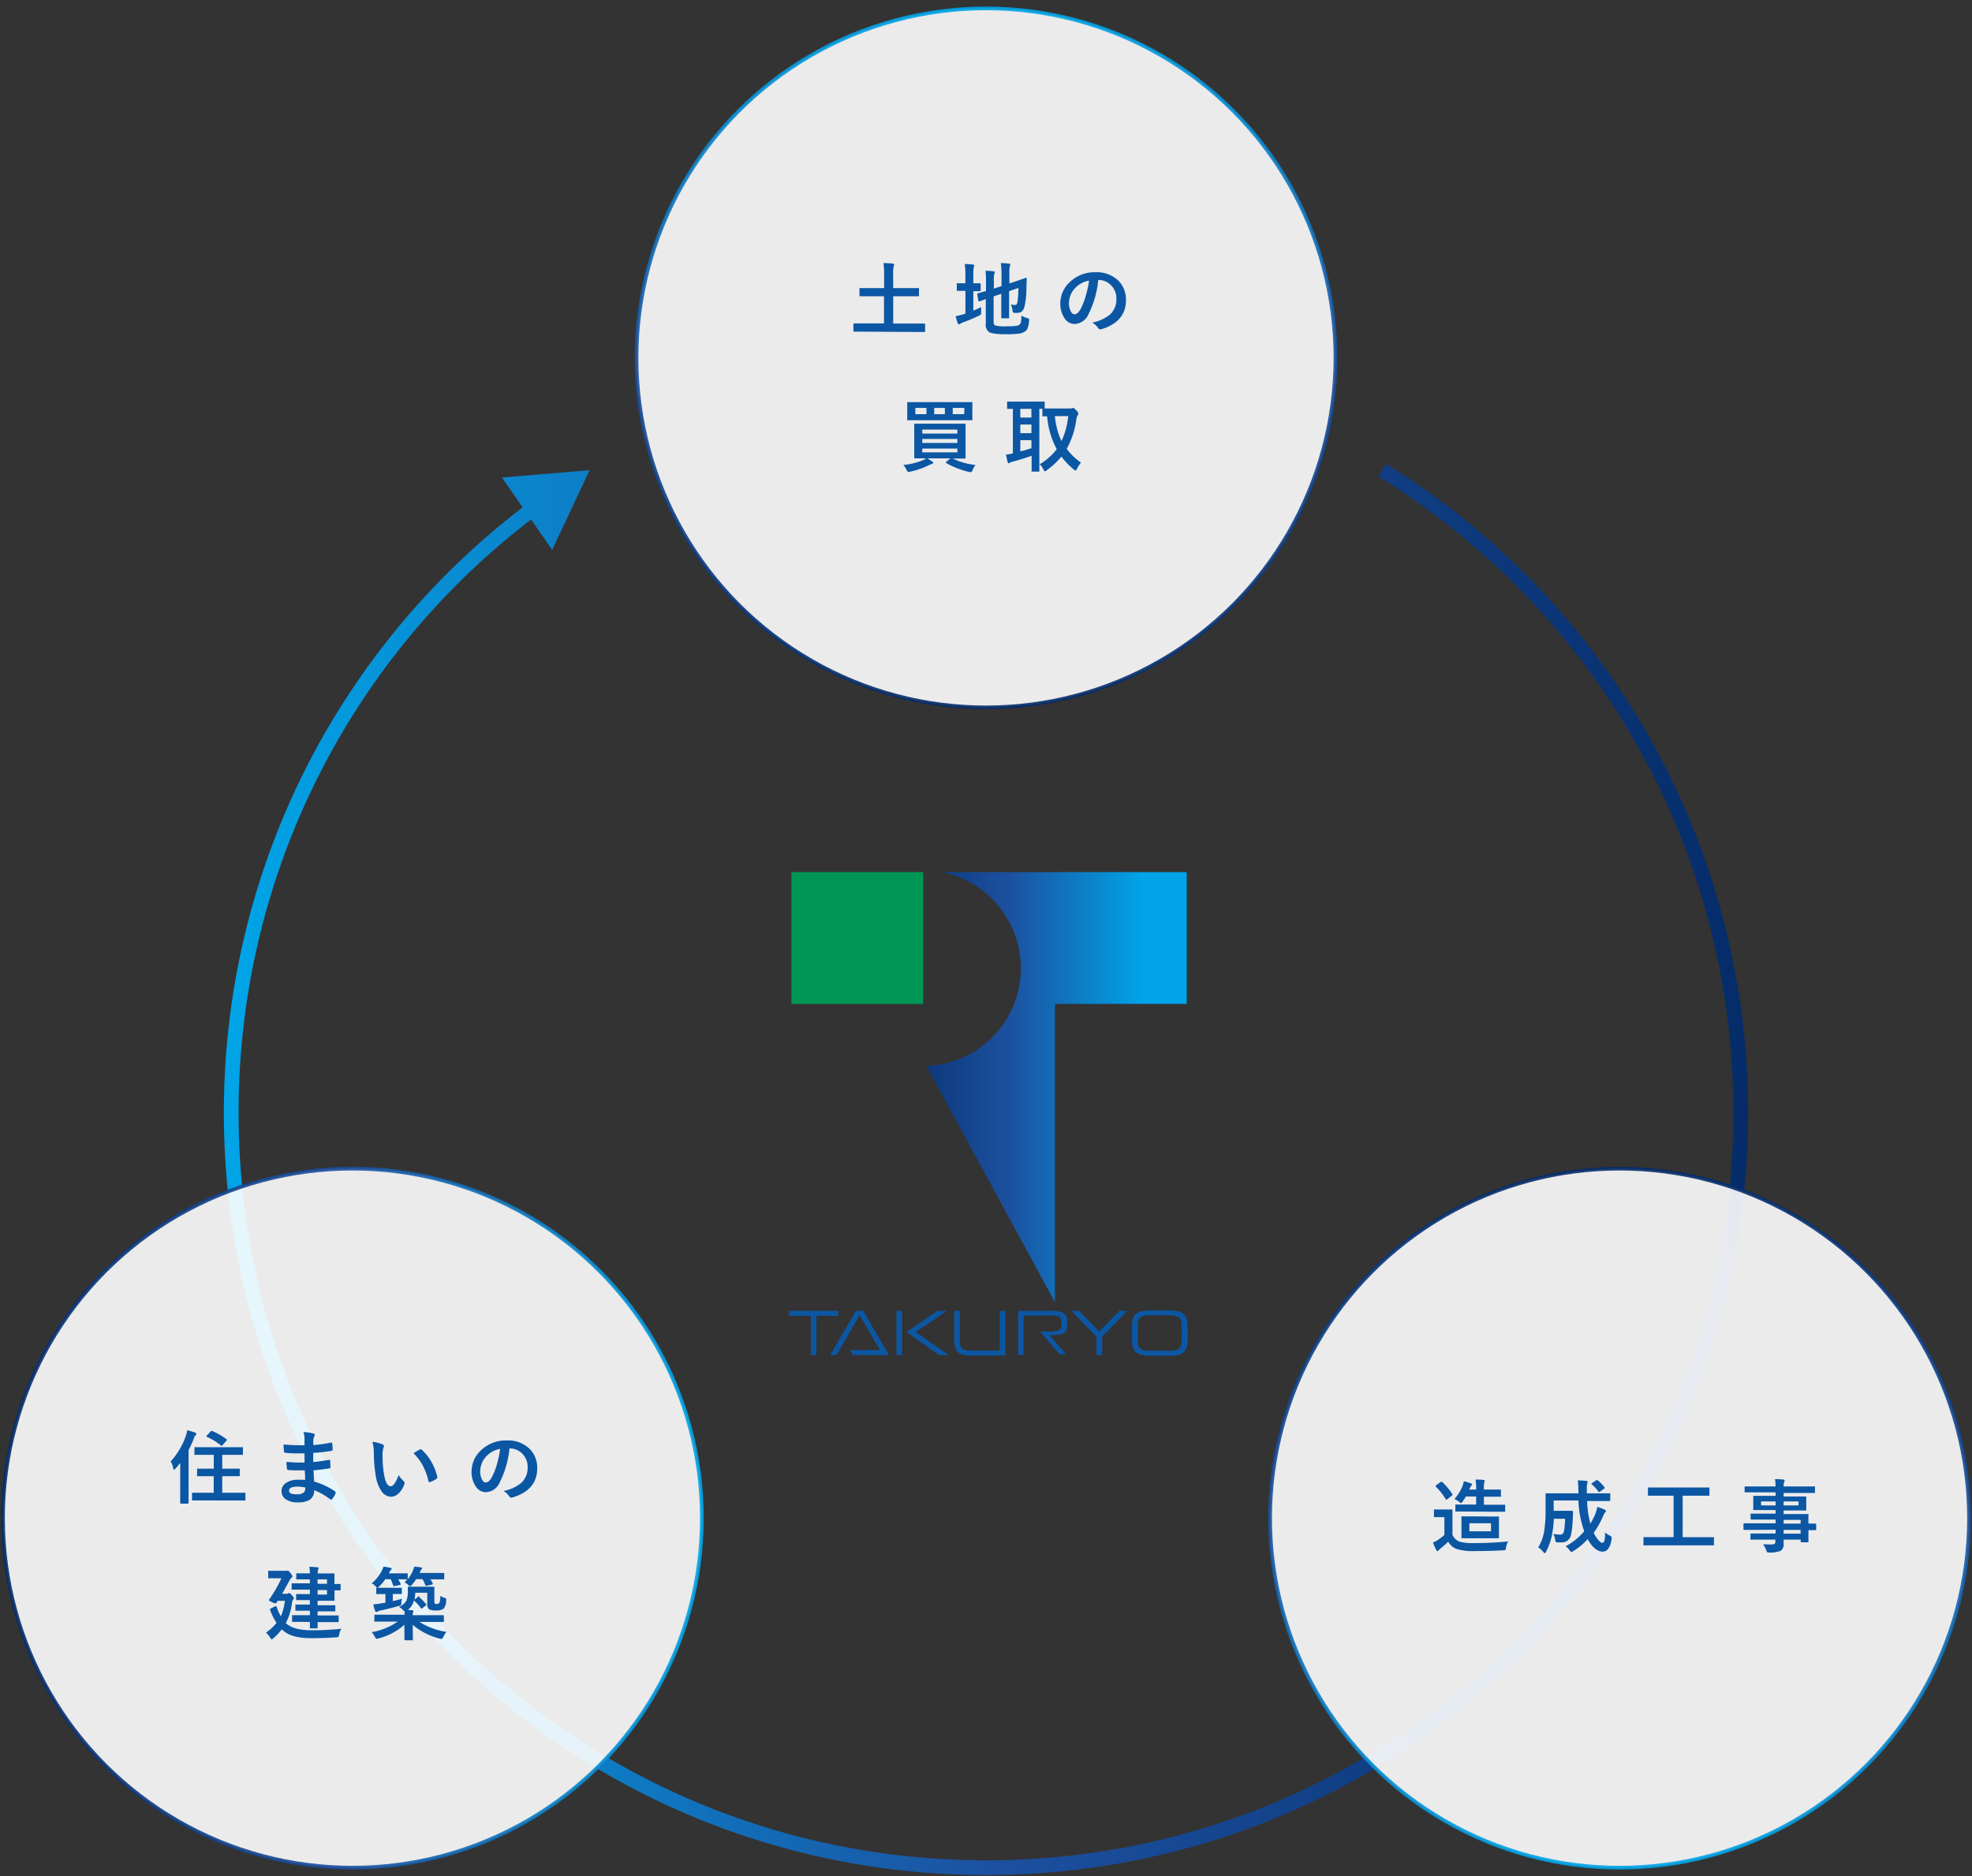 <svg xmlns="http://www.w3.org/2000/svg" xmlns:xlink="http://www.w3.org/1999/xlink" width="492" height="468" viewBox="0 0 492 468">
  <rect x="0" y="0" width="492" height="468" fill="#333333" stroke="none"/>
  <defs>
    <linearGradient id="a" x1="55.85" y1="291.74" x2="436.15" y2="291.74" gradientUnits="userSpaceOnUse">
      <stop offset="0.01" stop-color="#00a4e7"/>
      <stop offset="0.51" stop-color="#1c509f"/>
      <stop offset="1" stop-color="#052c69"/>
    </linearGradient>
    <linearGradient id="b" x1="55.85" y1="127.24" x2="436.15" y2="127.24" xlink:href="#a"/>
    <linearGradient id="c" x1="285.59" y1="271.2" x2="219.18" y2="271.2" xlink:href="#a"/>
    <linearGradient id="d" x1="246" y1="1.63" x2="246" y2="176.93" xlink:href="#a"/>
    <linearGradient id="e" x1="-87.29" y1="-197.96" x2="-87.29" y2="-22.66" gradientTransform="translate(-22.37 466.01) rotate(90)" xlink:href="#a"/>
    <linearGradient id="f" x1="-260.19" y1="-22.73" x2="-260.19" y2="152.57" gradientTransform="translate(143.87 443.64) rotate(180)" xlink:href="#a"/>
  </defs>
  <g>
    <g>
      <g>
        <path d="M344.89,117.31A188.17,188.17,0,0,1,434.31,277.6c0,104-84.31,188.31-188.31,188.31S57.69,381.6,57.69,277.6A188,188,0,0,1,134,126.17" style="fill: none;stroke-miterlimit: 10;stroke-width: 3.671px;stroke: url(#a)"/>
        <polygon points="137.76 137.17 147.11 117.3 125.23 119.13 137.76 137.17" style="fill: url(#b)"/>
      </g>
      <g>
        <rect x="197.45" y="217.56" width="32.88" height="32.88" style="fill: #009756"/>
        <path d="M234.88,217.56a24.4,24.4,0,0,1-3.75,48.35l32.07,58.93v-74.4h32.88V217.56Z" style="fill: url(#c)"/>
        <path d="M203.68,338.05h-1.37v-9.8h-5.46V327h12.29v1.24h-5.46Z" style="fill: #0b57a4"/>
        <path d="M273.56,338.05v-4.62L267.3,327h1.95l5,5.18,5-5.18h2L275,333.43v4.62Z" style="fill: #0b57a4"/>
        <path d="M287.51,338.18a13.84,13.84,0,0,1-2.61-.17,3.13,3.13,0,0,1-1.38-.6,2.63,2.63,0,0,1-.86-1.24,6.59,6.59,0,0,1-.26-2v-3a7.59,7.59,0,0,1,.26-2.2,2.6,2.6,0,0,1,.84-1.29,3.42,3.42,0,0,1,1.39-.59,13.94,13.94,0,0,1,2.61-.18h3.69a13.94,13.94,0,0,1,2.61.18,3.48,3.48,0,0,1,1.39.59,2.52,2.52,0,0,1,.83,1.26,6.76,6.76,0,0,1,.27,2.09v3.08a6.6,6.6,0,0,1-.27,2.08,2.49,2.49,0,0,1-.83,1.25,3.19,3.19,0,0,1-1.37.6,14.09,14.09,0,0,1-2.63.17Zm4.33-10.08h-5a5.43,5.43,0,0,0-1.65.19,1.77,1.77,0,0,0-.9.61,2,2,0,0,0-.34.74,7.82,7.82,0,0,0-.09,1.42V334a7.82,7.82,0,0,0,.09,1.42,1.89,1.89,0,0,0,.34.73,1.73,1.73,0,0,0,.9.62,5.77,5.77,0,0,0,1.65.19h5a5.69,5.69,0,0,0,1.64-.19,1.75,1.75,0,0,0,.91-.62,1.74,1.74,0,0,0,.32-.7,6.6,6.6,0,0,0,.09-1.28v-3.24a6.53,6.53,0,0,0-.09-1.28,1.84,1.84,0,0,0-.32-.71,1.8,1.8,0,0,0-.91-.61A5.36,5.36,0,0,0,291.84,328.1Z" style="fill: #0b57a4"/>
        <polygon points="221.79 338.05 215.37 327.01 213.55 327.01 207.14 338.05 208.7 338.05 214.47 328.11 219.59 336.8 212.09 336.8 212.7 338.02 221.79 338.05" style="fill: #0b57a4"/>
        <path d="M223.66,338.05h1.4V327h-1.4Zm4.74-5.73,7.83-5.31h-2.37l-7.71,5.29,8.18,5.75h2.43Z" style="fill: #0b57a4"/>
        <path d="M250.84,327h-1.41v9.92h-7.25a4.6,4.6,0,0,1-1.5-.19,1.62,1.62,0,0,1-.83-.61,2,2,0,0,1-.29-.68,6.39,6.39,0,0,1-.09-1.28V327h-1.4v7.16a6.87,6.87,0,0,0,.24,2,2.55,2.55,0,0,0,.79,1.22,2.84,2.84,0,0,0,1.27.6,11.79,11.79,0,0,0,2.4.17h8.09Z" style="fill: #0b57a4"/>
        <path d="M265.8,332.22a2.19,2.19,0,0,0,.43-1.49v-1.09a2.28,2.28,0,0,0-.86-2.06,7.09,7.09,0,0,0-3.49-.57H254v11h1.37v-9.83h6.95a3.51,3.51,0,0,1,2,.37,1.81,1.81,0,0,1,.48,1.48v.29a1.79,1.79,0,0,1-.48,1.48,6.18,6.18,0,0,1-2.53.37h-2.27l.53.67,4.33,5H266l-4.17-4.76a12.91,12.91,0,0,0,2.63-.2A2.58,2.58,0,0,0,265.8,332.22Z" style="fill: #0b57a4"/>
      </g>
      <circle cx="246" cy="89.28" r="87.19" style="fill: #fff;stroke-miterlimit: 10;stroke-width: 0.918px;opacity: 0.9;stroke: url(#d)"/>
      <g>
        <path d="M215.61,82.74l-2.5,0c-.13,0-.19-.07-.19-.21V80.89c0-.14.06-.22.19-.22l2.5,0h4.94V73.9h-3.18l-2.74,0a.33.33,0,0,1-.19,0,.36.36,0,0,1,0-.18V72.05c0-.1,0-.16.05-.18a.29.29,0,0,1,.17,0l2.74,0h3.18v-3.1a23.75,23.75,0,0,0-.15-3.14c1,0,1.74.07,2.33.13.21,0,.32.11.32.25a1.27,1.27,0,0,1-.12.44,10.74,10.74,0,0,0-.12,2.28v3.14h3.51l2.73,0c.12,0,.18,0,.2,0a.29.29,0,0,1,0,.17v1.67c0,.11,0,.17,0,.19a.36.36,0,0,1-.19,0l-2.73,0h-3.51v6.81h5.26l2.5,0c.13,0,.2.08.2.22v1.67a.18.18,0,0,1-.2.21l-2.5,0Z" style="fill: #0b57a4"/>
        <path d="M244.79,76.58a4.87,4.87,0,0,0,0,.71c0,.17,0,.35,0,.53s0,.28,0,.34a.45.45,0,0,1-.08.3,1.79,1.79,0,0,1-.46.28c-1.05.53-2.38,1.09-4,1.7a2.75,2.75,0,0,0-.65.32.52.52,0,0,1-.35.14.33.33,0,0,1-.3-.24c-.14-.38-.32-1-.54-1.78a17.49,17.49,0,0,0,2-.5l.46-.14V72.56h-.17l-1.82,0c-.1,0-.16,0-.17,0s0-.08,0-.18V70.86a.38.38,0,0,1,0-.2.42.42,0,0,1,.16,0l1.82,0h.17V68.8a18.32,18.32,0,0,0-.17-2.94c.77,0,1.46.07,2.07.14.21,0,.32.1.32.24a1.47,1.47,0,0,1-.13.4,8.77,8.77,0,0,0-.11,1.9v2.13l1.64,0c.13,0,.19.07.19.22v1.52c0,.15-.06.22-.19.22l-1.64,0V77.5A19.19,19.19,0,0,0,244.79,76.58Zm10.05,2.14a5.85,5.85,0,0,0,1.45.64,1.19,1.19,0,0,1,.39.14.25.25,0,0,1,.07.21c0,.05,0,.15,0,.31a6.65,6.65,0,0,1-.39,1.92,1.73,1.73,0,0,1-.69.78,3.67,3.67,0,0,1-1.6.52,26.35,26.35,0,0,1-3.14.14c-2.22,0-3.63-.19-4.21-.56a2.17,2.17,0,0,1-.77-2V74.6l-1.17.43-.43.15-.13,0c-.06,0-.11-.07-.13-.19l-.26-1.56a.72.72,0,0,1,0-.13s.05-.09.17-.14c.54-.13,1.2-.32,2-.57v-2.2c0-.18,0-.35,0-.54a19.4,19.4,0,0,0-.12-2.3c.67,0,1.32.06,1.92.12.27,0,.4.11.4.22a1,1,0,0,1-.13.42,8.37,8.37,0,0,0-.11,1.9V72l1.91-.64v-2.9a23.49,23.49,0,0,0-.16-2.84,16,16,0,0,1,2.05.16c.21,0,.32.09.32.22a1.59,1.59,0,0,1-.13.4,7.18,7.18,0,0,0-.12,1.8v2.51l1.55-.51,2-.7.58-.2H256c.11,0,.17.07.17.2L256.08,72a19.67,19.67,0,0,1-.48,4.51c-.26,1-.83,1.53-1.72,1.53a6.52,6.52,0,0,1-.74,0c-.23,0-.36-.06-.41-.13a2,2,0,0,1-.13-.54,4.43,4.43,0,0,0-.42-1.43,4.83,4.83,0,0,0,1.06.14.47.47,0,0,0,.4-.16,1.35,1.35,0,0,0,.2-.59,20.67,20.67,0,0,0,.24-3.49l-2.32.8v3.47l0,3.11a.31.31,0,0,1,0,.18.36.36,0,0,1-.19,0H250c-.11,0-.17,0-.19,0a.36.36,0,0,1,0-.18l0-3.11V73.28l-1.91.66v6.33c0,.48.12.78.38.91a9.38,9.38,0,0,0,2.87.22,17.39,17.39,0,0,0,2.36-.11,1.83,1.83,0,0,0,.86-.31,1.17,1.17,0,0,0,.35-.72A11.38,11.38,0,0,0,254.84,78.72Z" style="fill: #0b57a4"/>
        <path d="M274,69.9a24.09,24.09,0,0,1-2.5,8.62,3.88,3.88,0,0,1-3.4,2.3,3,3,0,0,1-2.56-1.52,6.35,6.35,0,0,1-1-3.62,7.14,7.14,0,0,1,2.26-5.2,8.78,8.78,0,0,1,6.5-2.56,7.64,7.64,0,0,1,5.86,2.23,6.62,6.62,0,0,1,1.76,4.7q0,5.43-6.16,7.29a1.33,1.33,0,0,1-.3,0c-.19,0-.38-.14-.56-.41a4.26,4.26,0,0,0-1.4-1.26,9.89,9.89,0,0,0,4.49-2.06,5.13,5.13,0,0,0,1.54-3.92,4.57,4.57,0,0,0-1.39-3.38,4.21,4.21,0,0,0-3.08-1.26Zm-2.32.12a6.12,6.12,0,0,0-3.42,1.82,5.5,5.5,0,0,0-1.56,3.7,4.3,4.3,0,0,0,.5,2.21c.26.43.54.65.86.65.54,0,1-.41,1.5-1.22a16.8,16.8,0,0,0,1.34-3.44A26.28,26.28,0,0,0,271.72,70Z" style="fill: #0b57a4"/>
        <path d="M243.38,116a4.93,4.93,0,0,0-.72,1.24,1.49,1.49,0,0,1-.23.44.34.34,0,0,1-.28.1,2.28,2.28,0,0,1-.42-.06,23,23,0,0,1-3.15-1,15.37,15.37,0,0,1-2.5-1.22c-.08,0-.12-.1-.12-.13s.06-.11.18-.21l1-.82H231.4c.54.34.93.6,1.16.76s.27.23.27.35-.1.22-.31.27c-.05,0-.3.12-.76.32a19.18,19.18,0,0,1-4.69,1.62,2.69,2.69,0,0,1-.44.06c-.15,0-.3-.17-.46-.52a5.56,5.56,0,0,0-.78-1.22,16,16,0,0,0,5-1.24,3.3,3.3,0,0,0,.67-.4l-2.75,0c-.12,0-.19,0-.21,0a.34.34,0,0,1,0-.18l0-2.1V108l0-2.1c0-.11,0-.18,0-.2a.4.4,0,0,1,.2,0l2.75,0h6.88l2.78,0c.1,0,.17,0,.19,0a.38.38,0,0,1,0,.19l0,2.1v4.11l0,2.1c0,.1,0,.16,0,.19a.31.31,0,0,1-.18,0l-2.78,0h-.26A18.07,18.07,0,0,0,243.38,116Zm-3.64-15.68,2.67,0c.1,0,.17,0,.19,0a.38.38,0,0,1,0,.19l0,1.37v1.4l0,1.36c0,.11,0,.17,0,.19a.29.29,0,0,1-.17,0l-2.67,0H229.21l-2.67,0c-.11,0-.17,0-.19,0a.34.34,0,0,1,0-.18l0-1.36v-1.4l0-1.37a.32.32,0,0,1,0-.2.36.36,0,0,1,.18,0l2.67,0Zm-11.37,3h2.77v-1.56h-2.77Zm10.49,3.84H230.1v1h8.76Zm-8.76,3.34h8.76v-1H230.1Zm8.76,2.34v-.94H230.1v.94Zm-5.78-9.52h2.66v-1.56h-2.66Zm7.5,0v-1.56H237.7v1.56Z" style="fill: #0b57a4"/>
        <path d="M269.7,115.42a5.9,5.9,0,0,0-1,1.54q-.21.42-.36.42c-.08,0-.23-.09-.46-.28a18.31,18.31,0,0,1-3.06-3.2,20.59,20.59,0,0,1-3.67,3.42,1.06,1.06,0,0,1-.44.25c-.1,0-.23-.16-.4-.48a3.69,3.69,0,0,0-.93-1.27,14.74,14.74,0,0,0,4.27-3.76,20.77,20.77,0,0,1-2.39-8.2l-1,0c-.11,0-.17,0-.19,0a.36.36,0,0,1,0-.19V102h-.76v13.34l0,2.12c0,.11,0,.17,0,.19a.36.36,0,0,1-.18,0h-1.56c-.11,0-.18,0-.19,0a.34.34,0,0,1,0-.18l0-2.12V113.7c-1.37.49-2.95,1-4.75,1.48a1.84,1.84,0,0,0-.65.25.51.51,0,0,1-.32.13c-.13,0-.21-.08-.25-.26q-.23-.85-.42-1.89a12.5,12.5,0,0,0,1.72-.31V102q-.49,0-.93,0h-.31a.37.37,0,0,1-.2,0,.36.36,0,0,1,0-.18v-1.42a.32.32,0,0,1,.05-.21.31.31,0,0,1,.18,0l2.46,0h4l2.49,0c.11,0,.17,0,.19,0a.38.38,0,0,1,0,.19v1.52c.21,0,.89,0,2,0h4.32a1.25,1.25,0,0,0,.48-.06.61.61,0,0,1,.3-.08c.13,0,.41.22.84.65a1.58,1.58,0,0,1,.47.76.89.89,0,0,1-.22.48,2.94,2.94,0,0,0-.29,1,20.7,20.7,0,0,1-2.41,7.32A16.18,16.18,0,0,0,269.7,115.42Zm-15.14-11.26h2.77V102h-2.77Zm0,3.9h2.77v-2.15h-2.77Zm2.77,3.74v-2h-2.77v2.8C255.31,112.43,256.23,112.16,257.33,111.8Zm9.18-8h-3.32a18.65,18.65,0,0,0,1.64,6.23A19,19,0,0,0,266.51,103.84Z" style="fill: #0b57a4"/>
      </g>
      <g>
        <circle cx="87.93" cy="378.72" r="87.19" style="fill: #fff;stroke-miterlimit: 10;stroke-width: 0.918px;opacity: 0.9;stroke: url(#e)"/>
        <g>
          <path d="M42.59,364.56a18.23,18.23,0,0,0,3.78-6.38,5.86,5.86,0,0,0,.32-1.39,15.48,15.48,0,0,1,2,.59q.3.14.3.3a.44.44,0,0,1-.21.36,2.07,2.07,0,0,0-.42.81,27.42,27.42,0,0,1-1.31,2.9v10.13l0,3c0,.15-.07.22-.21.22H45.15c-.13,0-.19-.07-.19-.22l0-3v-6.94c-.32.42-.71.89-1.17,1.42-.15.17-.27.26-.36.26s-.14-.11-.21-.34A5.56,5.56,0,0,0,42.59,364.56Zm8.28,9.74-2.78,0c-.1,0-.17,0-.18,0a.31.31,0,0,1,0-.18v-1.55a.31.31,0,0,1,0-.18s.08,0,.18,0l2.78,0h2.45v-4.14H52l-2.63,0c-.11,0-.18,0-.2,0a.34.34,0,0,1,0-.18v-1.5c0-.1,0-.17,0-.19a.61.61,0,0,1,.19,0l2.63,0h1.34v-3.45H51.43l-2.71,0a.37.37,0,0,1-.2,0,.38.38,0,0,1,0-.19v-1.52c0-.11,0-.18,0-.2a.66.66,0,0,1,.19,0l2.71,0h6.26l2.73,0a.38.38,0,0,1,.2,0,.38.38,0,0,1,0,.19v1.52c0,.11,0,.18,0,.2a.38.38,0,0,1-.19,0l-2.73,0H55.45v3.45H57l2.63,0c.11,0,.17,0,.19,0a.36.36,0,0,1,0,.18v1.5c0,.1,0,.16,0,.19a.31.31,0,0,1-.18,0l-2.63,0H55.45v4.14h2.82l2.76,0a.31.31,0,0,1,.2,0,.39.39,0,0,1,0,.18v1.55c0,.11,0,.18,0,.2a.31.31,0,0,1-.18,0l-2.76,0ZM53,357a17.31,17.31,0,0,1,3.48,2c.11.09.16.15.16.18a.49.49,0,0,1-.14.22l-.94,1.07c-.11.13-.2.19-.27.19a.26.26,0,0,1-.17-.08,15.35,15.35,0,0,0-3.48-2.13c-.1-.06-.14-.12-.14-.17s0-.12.14-.22l.94-1a.32.32,0,0,1,.23-.13A.67.67,0,0,1,53,357Z" style="fill: #0b57a4"/>
          <path d="M76.13,369.19c0-1.25-.08-2.05-.09-2.39-.56,0-1.07,0-1.52,0-.93,0-1.8,0-2.6-.1-.2,0-.31-.11-.33-.34a11,11,0,0,1-.11-1.69,27.53,27.53,0,0,0,3.22.18l1.28,0,0-2.29c-.79,0-1.47,0-2,0a25.38,25.38,0,0,1-2.78-.14.3.3,0,0,1-.34-.28c-.06-.49-.1-1.09-.13-1.8a51.48,51.48,0,0,0,5.24.19c0-.38,0-1,0-1.94a7.2,7.2,0,0,0-.24-1.34,12.74,12.74,0,0,1,2.52.36.38.38,0,0,1,.28.39.39.39,0,0,1-.06.21,2.37,2.37,0,0,0-.3,1c0,.15,0,.35,0,.6s0,.52,0,.68a35.92,35.92,0,0,0,4.37-.61l.15,0c.12,0,.18.09.2.26a11.56,11.56,0,0,1,.09,1.46c0,.2-.07.3-.21.32a42.59,42.59,0,0,1-4.62.52l0,2.27c.6,0,1.91-.22,3.92-.52l.16,0c.09,0,.14.06.16.18,0,.77.06,1.31.06,1.64,0,.17-.1.27-.31.29-1.4.23-2.7.39-3.91.48.06,1.34.1,2.29.13,2.82A18.28,18.28,0,0,1,83.56,372a.46.46,0,0,1,.17.28.68.68,0,0,1,0,.2,4.34,4.34,0,0,1-.88,1.48.29.29,0,0,1-.25.16.28.28,0,0,1-.22-.1,16.06,16.06,0,0,0-4-2.27,2.69,2.69,0,0,1-1.15,2.42,5.53,5.53,0,0,1-2.91.61,5,5,0,0,1-3.16-.87,2.38,2.38,0,0,1-.92-1.92,2.44,2.44,0,0,1,1.24-2.13,5,5,0,0,1,2.76-.71C74.87,369.11,75.51,369.14,76.13,369.19Zm0,1.89a8.28,8.28,0,0,0-1.85-.23q-2.16,0-2.16,1t2,.9a2.25,2.25,0,0,0,1.82-.59A2.16,2.16,0,0,0,76.17,371.08Z" style="fill: #0b57a4"/>
          <path d="M92.93,359.69a7.68,7.68,0,0,1,2.54.65c.22.1.32.22.32.36a1.62,1.62,0,0,1-.16.56,7.17,7.17,0,0,0-.18,2,26.69,26.69,0,0,0,.36,4.56q.52,2.94,1.65,2.94c.33,0,.66-.23,1-.7a10.88,10.88,0,0,0,1-2.08,8.17,8.17,0,0,0,1.28,1.54.55.55,0,0,1,.2.43.94.94,0,0,1-.06.31,5.58,5.58,0,0,1-1.58,2.42,2.73,2.73,0,0,1-1.81.7,3,3,0,0,1-2.4-1.53,9,9,0,0,1-1.34-3.69,35,35,0,0,1-.48-5.82A11.67,11.67,0,0,0,92.93,359.69Zm10.25,2.83a16.17,16.17,0,0,1,1.57-.92.85.85,0,0,1,.22-.08.33.33,0,0,1,.22.12,11.82,11.82,0,0,1,2.59,3.32,12.52,12.52,0,0,1,1.33,3.52.74.74,0,0,1,0,.12.39.39,0,0,1-.24.32,7.23,7.23,0,0,1-1.56.8l-.18,0c-.13,0-.21-.08-.24-.25a15.56,15.56,0,0,0-1.48-4A13.33,13.33,0,0,0,103.18,362.52Z" style="fill: #0b57a4"/>
          <path d="M127.11,361.33a24.1,24.1,0,0,1-2.5,8.61,3.87,3.87,0,0,1-3.41,2.3,3,3,0,0,1-2.55-1.52,6.24,6.24,0,0,1-1-3.61,7.19,7.19,0,0,1,2.25-5.21,8.86,8.86,0,0,1,6.51-2.56,7.68,7.68,0,0,1,5.86,2.23,6.63,6.63,0,0,1,1.76,4.71q0,5.43-6.17,7.28a1.18,1.18,0,0,1-.29.05c-.19,0-.38-.14-.57-.41a4.12,4.12,0,0,0-1.39-1.26,9.79,9.79,0,0,0,4.49-2.06,5.11,5.11,0,0,0,1.54-3.92,4.53,4.53,0,0,0-1.39-3.37,4.23,4.23,0,0,0-3.08-1.26Zm-2.32.11a6.18,6.18,0,0,0-3.42,1.82,5.52,5.52,0,0,0-1.56,3.7,4.25,4.25,0,0,0,.5,2.22c.26.43.54.64.86.64.54,0,1-.4,1.5-1.22a17.4,17.4,0,0,0,1.34-3.44A26.28,26.28,0,0,0,124.79,361.44Z" style="fill: #0b57a4"/>
          <path d="M66.36,407.28A12.79,12.79,0,0,0,69,404.85a14.92,14.92,0,0,1-1.56-3.07.94.94,0,0,1-.09-.29c0-.07.07-.15.22-.23l1-.51a.61.61,0,0,1,.26-.1q.1,0,.24.33a11.17,11.17,0,0,0,1,2.23,13.11,13.11,0,0,0,1-3.87H69.28l-.33.49a.28.28,0,0,1-.23.17,3.08,3.08,0,0,1-.84-.32c-.54-.25-.8-.41-.8-.48a.44.44,0,0,1,.12-.24,32.81,32.81,0,0,0,3-5.24H68.93l-1.81,0c-.11,0-.17,0-.2,0a.31.31,0,0,1,0-.18v-1.48a.32.32,0,0,1,0-.21.31.31,0,0,1,.18,0l1.81,0h2.18a1.68,1.68,0,0,0,.44,0l.24-.06c.13,0,.36.2.67.59a2.41,2.41,0,0,1,.52.86.45.45,0,0,1-.21.33,2.43,2.43,0,0,0-.54.74c-1,1.84-1.61,2.94-1.81,3.28h1a.77.77,0,0,0,.45-.1,1,1,0,0,1,.27-.09q.21,0,.72.57c.32.34.48.58.48.73a.65.65,0,0,1-.23.4,1.72,1.72,0,0,0-.23.7,15.27,15.27,0,0,1-1.56,5.14l.1.07q2,1.68,6.18,1.68a64.73,64.73,0,0,0,7.59-.38,4,4,0,0,0-.55,1.47c-.07.34-.15.54-.23.59a1.05,1.05,0,0,1-.53.08q-2.86.21-6.3.21-4.74,0-6.85-1.85c-.23-.2-.37-.32-.4-.36a14.16,14.16,0,0,1-2.1,2.22,1,1,0,0,1-.44.28c-.07,0-.19-.13-.36-.4A4.7,4.7,0,0,0,66.36,407.28Zm9.38-2.68-2.69,0c-.1,0-.16,0-.18-.05a.31.31,0,0,1,0-.18v-1.23c0-.11,0-.18,0-.21a.29.29,0,0,1,.17,0l2.69,0h1.59v-1.12h-.88l-2.56,0c-.1,0-.16,0-.18,0a.36.36,0,0,1,0-.18v-1.16c0-.11,0-.17,0-.19a.32.32,0,0,1,.17,0l2.56,0h.88v-1.12H76.26l-2.18,0c-.11,0-.18,0-.2,0a.57.57,0,0,1,0-.18v-1.13a.31.31,0,0,1,0-.18.38.38,0,0,1,.19,0l2.18,0h1.07v-1.12H75.54l-2.58,0c-.11,0-.17,0-.2,0a.43.43,0,0,1,0-.2v-1.17c0-.11,0-.18,0-.2a.31.31,0,0,1,.18,0l2.58,0h1.79V394H76.6l-2.48,0c-.11,0-.18,0-.2,0a.36.36,0,0,1,0-.18v-1.16a.29.29,0,0,1,0-.18.38.38,0,0,1,.19,0l2.48,0h.73a13,13,0,0,0-.13-1.63c.68,0,1.33.07,2,.14.21,0,.32.1.32.21a1,1,0,0,1-.12.31,2.66,2.66,0,0,0-.11,1H80.4l2.83,0c.12,0,.19,0,.22,0a.53.53,0,0,1,0,.18l0,2v.46l1.33,0a.37.37,0,0,1,.2,0,.38.38,0,0,1,0,.19v1.2c0,.1,0,.17,0,.18a.38.38,0,0,1-.19,0l-1.33,0v.48l0,1.94c0,.11,0,.17,0,.19a.43.43,0,0,1-.2,0l-2.83,0H79.24v1.12h1.68l2.54,0c.11,0,.18,0,.2,0s0,.08,0,.18v1.16c0,.1,0,.16,0,.18s-.09,0-.2,0l-2.54,0H79.24V403H81.6l2.69,0a.28.28,0,0,1,.2.05.38.38,0,0,1,0,.19v1.23a.36.36,0,0,1,0,.19s-.09,0-.2,0l-2.69,0H79.24c0,.36,0,.71,0,1s0,.33,0,.34a.42.42,0,0,1,0,.21s-.08,0-.19,0H77.54c-.12,0-.19,0-.22,0a.43.43,0,0,1,0-.2l0-1.38ZM81.58,394H79.24v1.1h2.34Zm0,3.78v-1.12H79.24v1.12Z" style="fill: #0b57a4"/>
          <path d="M92.72,395a9.91,9.91,0,0,0,2.58-3.25,4.74,4.74,0,0,0,.34-.93,15.35,15.35,0,0,1,1.78.29c.2,0,.3.11.3.24s-.06.18-.18.29a1.18,1.18,0,0,0-.31.45l-.11.21c-.05.09-.09.15-.1.18h2.2l2.32,0c.11,0,.17,0,.19.05a.36.36,0,0,1,0,.19v1.26a9.6,9.6,0,0,0,1.28-2.15,6.28,6.28,0,0,0,.34-1A14.21,14.21,0,0,1,105,391c.2,0,.3.11.3.22a.46.46,0,0,1-.14.29,1.06,1.06,0,0,0-.28.49l-.18.39h3.06l2.88,0c.11,0,.17,0,.19.05a.36.36,0,0,1,0,.19v1.17c0,.11,0,.18,0,.2a.36.36,0,0,1-.18,0l-2.88,0h-.38a9,9,0,0,1,.58,1,.85.85,0,0,1,0,.15c0,.07-.08.12-.24.16l-1.24.26-.2,0c-.09,0-.15-.07-.2-.2a7.4,7.4,0,0,0-.68-1.43h-1.58a10.09,10.09,0,0,1-1.1,1.45c-.19.22-.33.33-.4.33s-.24-.12-.5-.37a3.68,3.68,0,0,0-.9-.63c.23-.23.46-.48.68-.74h-.1l-2.14,0q.16.27.6,1.14a.43.43,0,0,1,0,.15c0,.07-.08.12-.25.14l-1.24.25-.23,0c-.09,0-.15-.07-.19-.2a8.6,8.6,0,0,0-.6-1.51H96.12a9.13,9.13,0,0,1-1.54,1.81,1.68,1.68,0,0,1-.4.33c.29,0,.9,0,1.82,0h2.14l1.92,0c.1,0,.17,0,.19,0a.29.29,0,0,1,0,.17v1.18c0,.11,0,.18,0,.2a.31.31,0,0,1-.18,0l-1.92,0H98v1.78c.69-.16,1.46-.36,2.3-.6a5.46,5.46,0,0,0-.17,1,1.12,1.12,0,0,1-.1.61,1.65,1.65,0,0,1-.53.19c-1.35.39-2.89.77-4.62,1.15a2.32,2.32,0,0,0-.66.24.61.61,0,0,1-.34.12c-.13,0-.22-.09-.28-.26a11.89,11.89,0,0,1-.48-1.63c.71-.07,1.34-.15,1.88-.25l1.16-.17v-2.16H96l-1.92,0c-.12,0-.19,0-.21,0a.38.38,0,0,1,0-.19v-1.18a.18.18,0,0,1,.2-.21,1.44,1.44,0,0,1-.36-.36A2.89,2.89,0,0,0,92.72,395Zm11.91,3.45a14,14,0,0,1,1.66,1.7.36.36,0,0,1,.09.18c0,.05-.07.12-.2.22l-.8.63a.41.41,0,0,1-.21.11s-.09,0-.17-.13a9.66,9.66,0,0,0-1.59-1.77c-.09,0-.14-.1-.15-.16a3.94,3.94,0,0,1-1.51,2.37l1.11.09c.19,0,.28.11.28.25a1.43,1.43,0,0,1-.09.35,2.12,2.12,0,0,0-.08.64h5l2.56,0c.14,0,.21.06.21.19v1.3a.36.36,0,0,1,0,.19.34.34,0,0,1-.18,0l-2.56,0h-3.34a17.25,17.25,0,0,0,6.74,2.48,6.65,6.65,0,0,0-.8,1.28c-.18.33-.33.49-.45.49a2.71,2.71,0,0,1-.45-.09,16.77,16.77,0,0,1-6.73-3.44L103,409a.29.29,0,0,1,0,.18.38.38,0,0,1-.19,0h-1.72c-.13,0-.19-.07-.19-.21s0-.45,0-1.32,0-1.56,0-2.34a15.52,15.52,0,0,1-6.47,3.41,2.42,2.42,0,0,1-.46.09c-.13,0-.28-.17-.46-.51a4.66,4.66,0,0,0-.78-1.14,16,16,0,0,0,6.49-2.63H96.14l-2.56,0a.31.31,0,0,1-.18,0,.38.38,0,0,1,0-.19V403c0-.13.07-.19.21-.19l2.56,0h4.77c0-.35,0-.63,0-.84a1.42,1.42,0,0,1-.4-.34,3.5,3.5,0,0,0-1-.76,3.88,3.88,0,0,0,1.86-1.59,6,6,0,0,0,.36-2.42l0-.84c0-.11,0-.18,0-.2a.36.36,0,0,1,.18,0l2,0h2.25l2,0a.29.29,0,0,1,.18,0,.38.38,0,0,1,0,.19l0,1.49v1.79c0,.42,0,.66.1.72a.86.86,0,0,0,.53.12.78.78,0,0,0,.63-.28,4.54,4.54,0,0,0,.21-1.74,4.76,4.76,0,0,0,1,.46,1.16,1.16,0,0,1,.4.18.3.3,0,0,1,.08.23c0,.05,0,.15,0,.29a3.32,3.32,0,0,1-.61,2,3,3,0,0,1-1.95.48,3.52,3.52,0,0,1-1.62-.26,1.38,1.38,0,0,1-.54-1.26v-2.9h-3a10.18,10.18,0,0,1-.17,1.69l.17-.13.76-.59a.41.41,0,0,1,.21-.11A.45.45,0,0,1,104.63,398.4Z" style="fill: #0b57a4"/>
        </g>
      </g>
      <g>
        <circle cx="404.07" cy="378.72" r="87.19" style="fill: #fff;stroke-miterlimit: 10;stroke-width: 0.918px;opacity: 0.9;stroke: url(#f)"/>
        <g>
          <path d="M376.28,384.53a3.94,3.94,0,0,0-.53,1.55c-.06.33-.12.52-.19.57a1.22,1.22,0,0,1-.56.1c-2.17.12-4.51.18-7,.18a13.72,13.72,0,0,1-4.68-.55,4.2,4.2,0,0,1-2-1.79,25.08,25.08,0,0,1-2,1.77,2.13,2.13,0,0,0-.4.39.36.36,0,0,1-.29.18c-.11,0-.21-.08-.29-.24a19.08,19.08,0,0,1-.82-1.87,10.89,10.89,0,0,0,1.18-.63,11.88,11.88,0,0,0,1.66-1.28v-4.44h-.95l-1.45,0c-.11,0-.18,0-.2,0s0-.09,0-.2v-1.52c0-.1,0-.17.05-.19a.36.36,0,0,1,.19,0l1.45,0h1.23l1.5,0a.37.37,0,0,1,.2,0,.36.36,0,0,1,0,.18l0,1.9v4.24a3.31,3.31,0,0,0,1.64,1.66,11.3,11.3,0,0,0,3.7.4A86,86,0,0,0,376.28,384.53Zm-16.44-14.82a16.71,16.71,0,0,1,2.5,3,.22.22,0,0,1,.08.15c0,.06-.06.14-.2.25l-1.12.88a.47.47,0,0,1-.24.13q-.09,0-.18-.15a15.82,15.82,0,0,0-2.45-3.11.27.27,0,0,1-.09-.15q0-.07.18-.21l1.08-.76a.44.44,0,0,1,.24-.12A.34.34,0,0,1,359.84,369.71Zm6.18,7.36-2.72,0c-.11,0-.18,0-.2,0s0-.07,0-.15v-1.41c0-.1,0-.17.05-.19a.36.36,0,0,1,.19,0l2.72,0h2.23v-2h-2.56c-.21.36-.48.77-.8,1.24-.21.27-.35.4-.42.4s-.24-.09-.44-.28a4.71,4.71,0,0,0-1.2-.73,11.73,11.73,0,0,0,2-3.17,5.61,5.61,0,0,0,.33-1.26,12.86,12.86,0,0,1,1.77.52c.2.08.3.17.3.26a.46.46,0,0,1-.17.28,2.81,2.81,0,0,0-.4.7l-.11.3h1.7v-.36a12.67,12.67,0,0,0-.15-2.12c.69,0,1.38,0,2,.1.2,0,.3.1.3.22a.59.59,0,0,1-.11.34,4.82,4.82,0,0,0-.11,1.36v.46h1.6l2.46,0c.1,0,.17,0,.19.05a.42.42,0,0,1,0,.19v1.37a.31.31,0,0,1,0,.18.36.36,0,0,1-.18,0l-2.46,0h-1.6v2h2.35l2.75,0a.34.34,0,0,1,.2,0,.26.26,0,0,1,0,.18v1.41c0,.09,0,.14-.05.16a.38.38,0,0,1-.19,0l-2.75,0Zm5.26,1.24,2.5,0a.37.37,0,0,1,.2,0,.38.38,0,0,1,0,.19l0,1.53V382l0,1.55c0,.09,0,.16,0,.18s-.08,0-.19,0l-2.5,0h-3.95l-2.53,0c-.11,0-.17,0-.19,0a.29.29,0,0,1,0-.17l0-1.55V380l0-1.53a.34.34,0,0,1,0-.2.36.36,0,0,1,.18,0l2.53,0ZM372,382V380H366.6V382Z" style="fill: #0b57a4"/>
          <path d="M400.44,382.26a3.83,3.83,0,0,0,1.12.77,2.34,2.34,0,0,1,.43.26.38.38,0,0,1,.1.26c0,.06,0,.2,0,.41-.32,2.07-1.07,3.11-2.27,3.11s-2.57-1-3.7-3.13a15.8,15.8,0,0,1-3.61,3,1.55,1.55,0,0,1-.48.22q-.15,0-.42-.42a4.46,4.46,0,0,0-1-1,15.69,15.69,0,0,0,4.64-3.76,25.26,25.26,0,0,1-1.45-7.66h-6.17v2.57h2.89l1.69,0c.17,0,.25.09.25.26s0,.61-.05,1.23c0,.43,0,.75-.05,1a18.29,18.29,0,0,1-.46,3.72,2.25,2.25,0,0,1-2.32,1.66,9.2,9.2,0,0,1-1,0c-.24,0-.39-.06-.44-.13a1.65,1.65,0,0,1-.13-.53,4.32,4.32,0,0,0-.48-1.44,9.88,9.88,0,0,0,1.64.16.9.9,0,0,0,1-.72,18,18,0,0,0,.3-3.22h-2.8a25.77,25.77,0,0,1-.37,3.51,15.16,15.16,0,0,1-1.56,4.68c-.13.25-.25.38-.33.38s-.23-.11-.4-.33a6.17,6.17,0,0,0-1.24-1.12,11,11,0,0,0,1.55-4.42,33.9,33.9,0,0,0,.29-4.84l0-4c0-.12,0-.19,0-.21a.43.43,0,0,1,.2,0l2.68,0h5.32v-.42a24.39,24.39,0,0,0-.17-2.83q1.71.09,2.16.15c.2,0,.3.1.3.23a1.13,1.13,0,0,1-.09.38,5.08,5.08,0,0,0-.11,1.39c0,.22,0,.43,0,.62v.48h3l2.65,0c.11,0,.17,0,.2,0a.38.38,0,0,1,0,.19v1.53a.3.3,0,0,1,0,.19.38.38,0,0,1-.19,0l-2.65,0h-2.94a24.89,24.89,0,0,0,.82,5.65,18.52,18.52,0,0,0,1.2-2.34,11.54,11.54,0,0,0,.54-1.84,10.29,10.29,0,0,1,1.85.72c.2.09.3.2.3.32s-.09.2-.28.42a3.79,3.79,0,0,0-.5,1,23.2,23.2,0,0,1-2.27,4,7.32,7.32,0,0,0,1.23,1.91c.36.39.66.59.91.59s.43-.21.56-.62A9.53,9.53,0,0,0,400.44,382.26Zm-1.86-13A9.49,9.49,0,0,1,400.3,371a.36.36,0,0,1,.08.17q0,.11-.18.21l-1,.72a.82.82,0,0,1-.25.14s-.09-.05-.17-.14a7.52,7.52,0,0,0-1.62-1.76.33.33,0,0,1-.11-.18s.05-.09.16-.18l.92-.64a.5.5,0,0,1,.23-.11A.35.35,0,0,1,398.58,369.27Z" style="fill: #0b57a4"/>
          <path d="M412.74,385.51l-2.52,0c-.11,0-.17,0-.19,0a.36.36,0,0,1,0-.18v-1.68a.3.3,0,0,1,0-.19.36.36,0,0,1,.18,0l2.52,0h4.82V373.12h-3.51l-2.71,0c-.1,0-.17,0-.18,0a.36.36,0,0,1,0-.18v-1.69c0-.1,0-.16,0-.18a.29.29,0,0,1,.17,0l2.71,0h9.59l2.68,0c.11,0,.17,0,.19,0a.29.29,0,0,1,0,.17v1.69a.33.33,0,0,1,0,.19.36.36,0,0,1-.18,0l-2.68,0h-3.82v10.35h5.1l2.51,0c.11,0,.17,0,.2,0a.34.34,0,0,1,0,.18v1.68a.31.31,0,0,1,0,.18s-.09,0-.2,0l-2.51,0Z" style="fill: #0b57a4"/>
          <path d="M437.64,381.65l-2.46,0a.18.18,0,0,1-.2-.21v-1.21c0-.15.07-.22.2-.22l2.46,0H443v-.94h-3.3l-2.72,0c-.15,0-.22-.06-.22-.19v-1.11c0-.1,0-.16.05-.18s.07,0,.17,0l2.72,0H443v-.89h-2.58l-2.77,0a.33.33,0,0,1-.22-.05.4.4,0,0,1,0-.2l0-1v-1.08l0-1a.42.42,0,0,1,0-.21.45.45,0,0,1,.21,0l2.77,0H443v-.88h-5l-2.54,0c-.1,0-.17,0-.19,0s0-.08,0-.17V371c0-.11,0-.17,0-.19a.36.36,0,0,1,.18,0l2.54,0h5a10.82,10.82,0,0,0-.14-1.83c.9,0,1.59.06,2.08.11.22,0,.32.1.32.22a1,1,0,0,1-.11.38,3.32,3.32,0,0,0-.13,1.12h5.08l2.54,0a.3.3,0,0,1,.19,0,.36.36,0,0,1,0,.18v1.27c0,.1,0,.16,0,.18a.34.34,0,0,1-.18,0l-2.54,0H445v.88h2.66l2.8,0c.11,0,.17,0,.19,0a.38.38,0,0,1,0,.19l0,1v1.08l0,1c0,.12,0,.19,0,.22a.31.31,0,0,1-.18,0l-2.8,0H445v.89h3.24l2.76,0c.11,0,.17,0,.19,0a.29.29,0,0,1,0,.17l0,1.74v.46l1.74,0c.14,0,.2.07.2.22v1.21c0,.14-.06.21-.2.21h-.52l-1.22,0v1l0,1.84c0,.11,0,.17,0,.19s-.09,0-.19,0h-1.54c-.1,0-.17,0-.19-.05a.31.31,0,0,1,0-.18v-.44H445c0,.24,0,.58,0,1a1.93,1.93,0,0,1-.72,1.79,6.77,6.77,0,0,1-2.82.44,1,1,0,0,1-.57-.1,1.72,1.72,0,0,1-.23-.48,6.58,6.58,0,0,0-.78-1.52,13.6,13.6,0,0,0,1.52.08h.5a1.4,1.4,0,0,0,.87-.18.72.72,0,0,0,.17-.56v-.46h-3.28l-2.74,0c-.1,0-.17,0-.19-.05a.36.36,0,0,1,0-.19v-1.08c0-.11,0-.18.05-.21s.07,0,.17,0l2.74,0H443v-.94Zm1.74-6.1H443v-1h-3.62Zm9.34,0v-1H445v1Zm.54,3.6H445v.94h4.24ZM445,382.59h4.24v-.94H445Z" style="fill: #0b57a4"/>
        </g>
      </g>
    </g>
    <rect width="492" height="468" style="fill: none"/>
  </g>
</svg>
